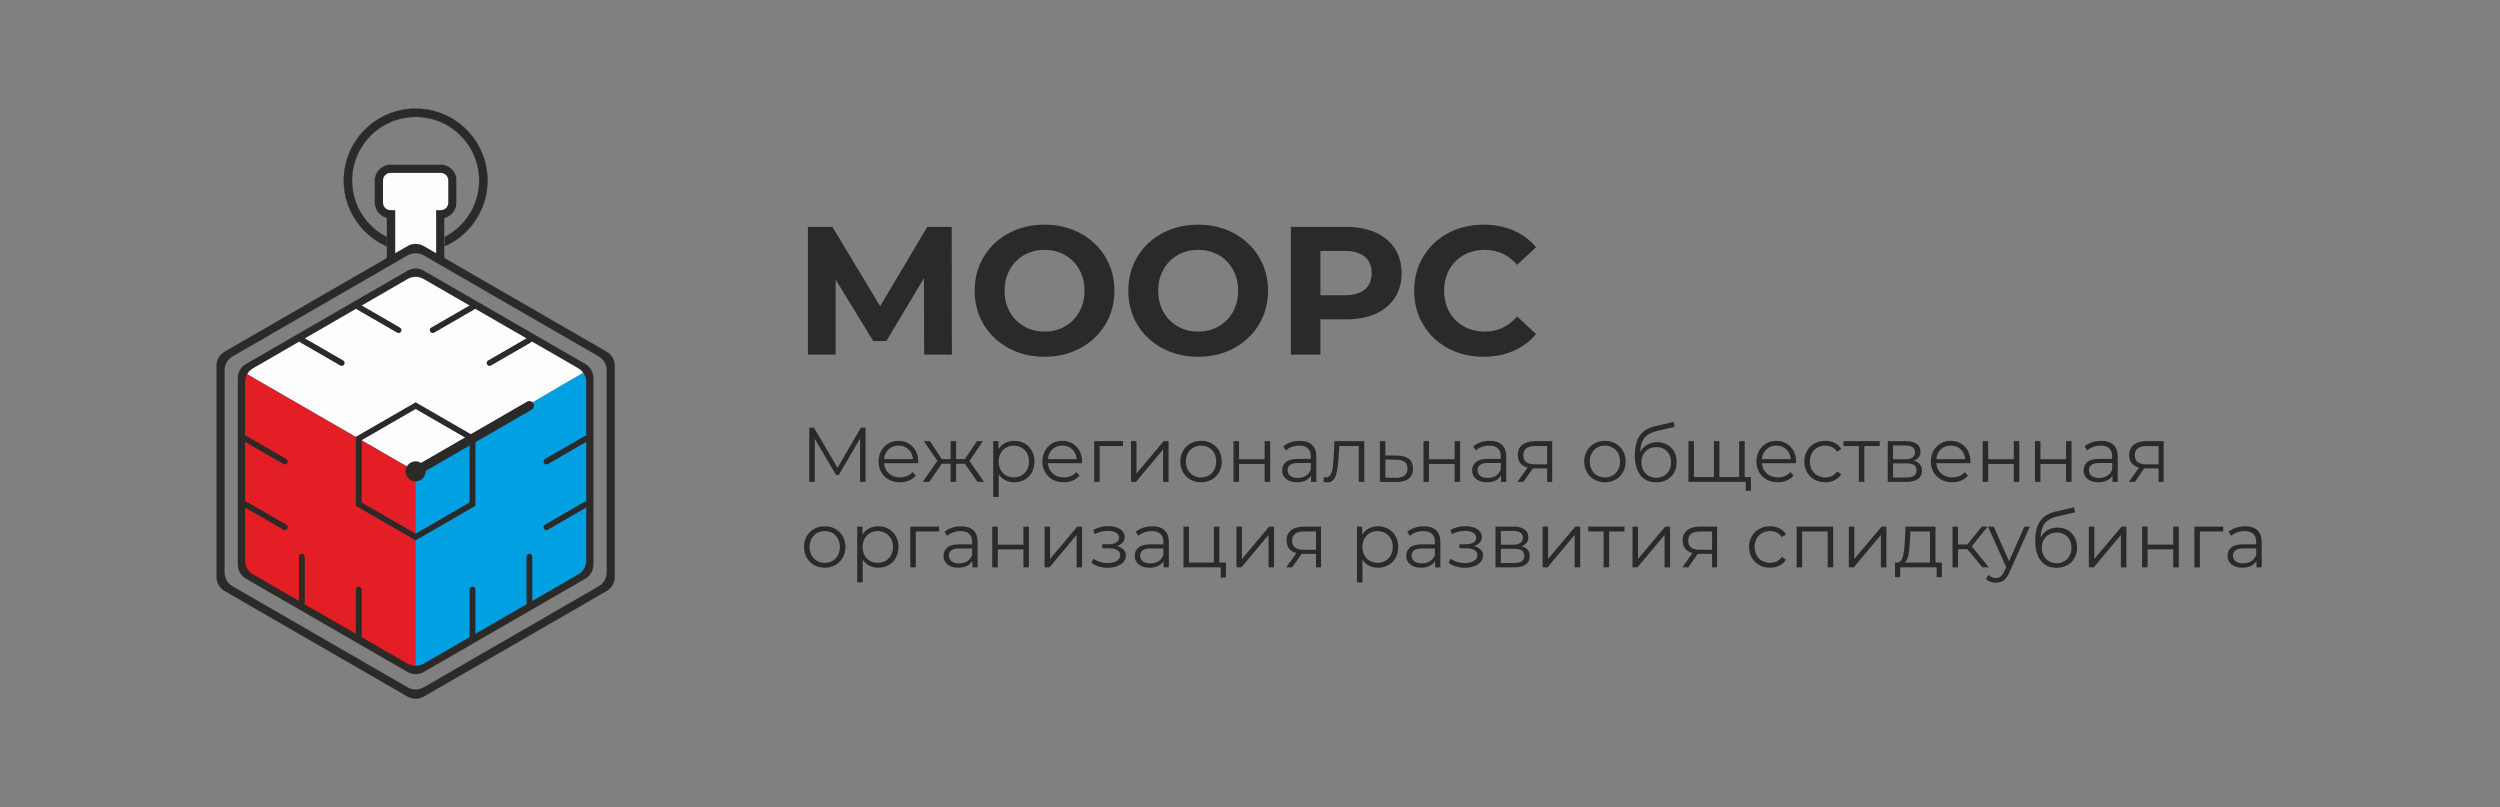 <?xml version="1.0" encoding="UTF-8"?> <svg xmlns="http://www.w3.org/2000/svg" xmlns:xlink="http://www.w3.org/1999/xlink" xmlns:xodm="http://www.corel.com/coreldraw/odm/2003" xml:space="preserve" width="1522.51mm" height="491.717mm" version="1.1" style="shape-rendering:geometricPrecision; text-rendering:geometricPrecision; image-rendering:optimizeQuality; fill-rule:evenodd; clip-rule:evenodd" viewBox="0 0 13474.88 4351.9"><rect x="0" y="0" width="13474.88" height="4351.9" fill="#808080" stroke="none"/> <defs> <style type="text/css"> .str7 {stroke:#2B2A29;stroke-width:31.22;stroke-miterlimit:22.926} .str0 {stroke:#2B2A29;stroke-width:1.77;stroke-miterlimit:22.926} .str2 {stroke:#393185;stroke-width:1.77;stroke-miterlimit:22.926} .str5 {stroke:#2B2A29;stroke-width:0.67;stroke-miterlimit:22.926} .str1 {stroke:#2B2A29;stroke-width:0.67;stroke-miterlimit:22.926} .str3 {stroke:#2B2A29;stroke-width:49.96;stroke-linecap:round;stroke-miterlimit:22.926} .str4 {stroke:#2B2A29;stroke-width:31.22;stroke-linecap:round;stroke-miterlimit:22.926} .str6 {stroke:#2B2A29;stroke-width:31.22;stroke-linecap:round;stroke-miterlimit:22.926} .fil0 {fill:none} .fil4 {fill:#00A0E3} .fil1 {fill:#2B2A29} .fil3 {fill:#E31E24} .fil2 {fill:#FEFEFE} .fil5 {fill:#2B2A29;fill-rule:nonzero} </style> </defs> <g id="Слой_x0020_1">  <polygon class="fil0" points="-0,0 13474.88,0 13474.88,4351.9 -0,4351.9 "></polygon> <g id="_2494599426320"> <path class="fil1 str0" d="M2240.29 585.71c213.77,0 387.07,173.3 387.07,387.07 0,213.77 -173.3,387.07 -387.07,387.07 -213.77,0 -387.07,-173.3 -387.07,-387.07 0,-213.77 173.3,-387.07 387.07,-387.07zm0 44.25c189.33,0 342.82,153.49 342.82,342.82 0,189.33 -153.49,342.82 -342.82,342.82 -189.33,0 -342.82,-153.49 -342.82,-342.82 0,-189.33 153.49,-342.82 342.82,-342.82z"></path> <path class="fil2 str1" d="M2350.92 1132.97c0,83.06 0,166.11 0,249.17 -73.75,-54.56 -147.51,-57.84 -221.26,0 0,-83.06 0,-166.11 0,-249.17 -8.4,0 -16.81,0 -25.21,0 -22.14,0 -40.25,-18.11 -40.25,-40.25 0,-40.25 0,-80.5 0,-120.75 0,-22.14 18.11,-40.25 40.25,-40.25 90.56,0 181.12,0 271.69,0 22.14,0 40.25,18.11 40.25,40.25 0,40.25 0,80.5 0,120.75 0,22.14 -18.11,40.25 -40.25,40.25 -8.4,0 -16.81,0 -25.21,0z"></path> <path class="fil2 str1" d="M2085.41 1175.06c-37.44,-8.67 -65.46,-42.32 -65.46,-82.34 0,-40.25 0,-80.5 0,-120.75 0,-46.56 37.94,-84.5 84.5,-84.5 90.56,0 181.12,0 271.69,0 46.56,0 84.5,37.94 84.5,84.5 0,40.25 0,80.5 0,120.75 0,40.02 -28.03,73.67 -65.46,82.34 0,69.03 0,138.06 0,207.08l12.18 45.63 -63.08 -36.28c-50.4,-61.94 -136.89,-72.36 -203.23,-6.37l-55.64 36.46 0 -39.43c0,-69.03 0,-138.06 0,-207.08z"></path> <path class="fil3 str2" d="M1287.71 3074.04c32.82,-592.28 -5.5,-490.99 22.08,-1070.77 515.24,297.47 415.26,239.75 930.5,537.22 0,631.18 0,438.89 0,1070.07 -598.85,-345.75 -353.73,-190.77 -952.58,-536.52z"></path> <path class="fil4" d="M3163.4 1996.97c-499.16,284.41 -423.95,259.12 -923.11,543.52 0,551.31 0,518.76 0,1070.07 499.16,-261.23 459.01,-266.39 935.45,-544.07 22.63,-574.49 9.34,-501.08 -12.34,-1069.53z"></path> <path class="fil2" d="M2246.9 1471.05c472.02,291.87 444.48,234.05 916.5,525.92 -400.33,231.13 -522.78,312.39 -923.11,543.52 -491.77,-283.92 -431.52,-249.14 -923.29,-533.06 420.08,-239.08 509.82,-297.3 929.9,-536.38z"></path> <line class="fil0 str3" x1="2240.29" y1="2540.49" x2="2853.46" y2="2186.48"></line> <line class="fil0 str4" x1="1627.12" y1="3000.72" x2="1627.12" y2="3248.53"></line> <line class="fil0 str4" x1="2148.32" y1="1779.36" x2="1933.7" y2="1655.45"></line> <path class="fil1 str5" d="M2196.04 1504l-831.25 479.92c-28.14,16.25 -44.25,44.15 -44.25,76.65l0 959.86c0,32.5 16.11,60.4 44.25,76.65l831.25 479.92c28.14,16.25 60.36,16.25 88.5,0l831.26 -479.93c28.14,-16.25 44.25,-44.15 44.25,-76.65l0 -959.86c0,-32.5 -16.11,-60.4 -44.25,-76.65l-831.26 -479.93c-28.14,-16.25 -60.36,-16.25 -88.5,0zm0 -44.25l-869.58 502.05c-28.14,16.25 -44.25,44.15 -44.25,76.65l0 1004.11c0,32.5 16.11,60.4 44.25,76.65l869.58 502.05c28.14,16.25 60.36,16.25 88.5,0l869.58 -502.05c28.14,-16.25 44.25,-44.15 44.25,-76.65l0 -1004.11c0,-32.5 -16.11,-60.4 -44.25,-76.65l-869.58 -502.05c-28.14,-16.25 -60.36,-16.25 -88.5,0z"></path> <path class="fil0 str6" d="M1841.72 1956.37c-71.54,-41.3 -143.08,-82.6 -214.61,-123.91"></path> <line class="fil0 str4" x1="1535.14" y1="2487.4" x2="1320.53" y2="2363.49"></line> <line class="fil0 str4" x1="1535.14" y1="2841.41" x2="1320.53" y2="2717.51"></line> <line class="fil0 str4" x1="1933.7" y1="3177.73" x2="1933.7" y2="3425.54"></line> <line class="fil0 str4" x1="2546.87" y1="3177.73" x2="2546.87" y2="3425.54"></line> <line class="fil0 str4" x1="2853.46" y1="3000.72" x2="2853.46" y2="3248.53"></line> <line class="fil0 str4" x1="2332.27" y1="1779.36" x2="2546.88" y2="1655.45"></line> <line class="fil0 str4" x1="2638.85" y1="1956.37" x2="2853.47" y2="1832.46"></line> <line class="fil0 str4" x1="2945.44" y1="2487.4" x2="3160.05" y2="2363.49"></line> <line class="fil0 str4" x1="2945.44" y1="2841.41" x2="3160.05" y2="2717.51"></line> <path class="fil1 str0" d="M2240.29 2487.39c29.33,0 53.1,23.77 53.1,53.1 0,29.33 -23.77,53.1 -53.1,53.1 -29.33,0 -53.1,-23.77 -53.1,-53.1 0,-29.33 23.77,-53.1 53.1,-53.1z"></path> <path class="fil1 str5" d="M2196.04 1376.55l-941.63 543.65c-28.14,16.25 -44.25,44.15 -44.25,76.65l0 1087.3c0,32.5 16.11,60.4 44.25,76.65l941.63 543.65c28.14,16.25 60.36,16.25 88.5,0l941.63 -543.65c28.14,-16.25 44.25,-44.15 44.25,-76.65l0 -1087.3c0,-32.5 -16.11,-60.4 -44.25,-76.65l-941.63 -543.65c-28.14,-16.25 -60.36,-16.25 -88.5,0zm0 -49.56l-984.55 568.43c-28.14,16.25 -44.25,44.15 -44.25,76.65l0 1136.87c0,32.5 16.11,60.4 44.25,76.65l984.55 568.43c28.14,16.25 60.36,16.25 88.5,0l984.55 -568.43c28.14,-16.25 44.25,-44.15 44.25,-76.65l0 -1136.87c0,-32.5 -16.11,-60.4 -44.25,-76.65l-984.55 -568.43c-28.14,-16.25 -60.36,-16.25 -88.5,0z"></path> <path class="fil1 str1" d="M2085.41 1175.06c-37.44,-8.67 -65.46,-42.32 -65.46,-82.34 0,-40.25 0,-80.5 0,-120.75 0,-46.56 37.94,-84.5 84.5,-84.5 90.56,0 181.12,0 271.69,0 46.56,0 84.5,37.94 84.5,84.5 0,40.25 0,80.5 0,120.75 0,40.02 -28.03,73.67 -65.46,82.34 0,69.03 0,138.06 0,207.08l12.18 45.63 -63.08 -36.28c-50.4,-61.94 -136.89,-72.36 -203.23,-6.37l-55.64 36.46 0 -39.43c0,-69.03 0,-138.06 0,-207.08zm265.51 -42.09c0,83.06 0,166.11 0,249.17 -73.75,-54.56 -147.51,-57.84 -221.26,0 0,-83.06 0,-166.11 0,-249.17 -8.4,0 -16.81,0 -25.21,0 -22.14,0 -40.25,-18.11 -40.25,-40.25 0,-40.25 0,-80.5 0,-120.75 0,-22.14 18.11,-40.25 40.25,-40.25 90.56,0 181.12,0 271.69,0 22.14,0 40.25,18.11 40.25,40.25 0,40.25 0,80.5 0,120.75 0,22.14 -18.11,40.25 -40.25,40.25 -8.4,0 -16.81,0 -25.21,0z"></path> <polygon class="fil0 str7" points="2240.29,2186.48 2393.58,2274.98 2546.87,2363.49 2546.87,2540.49 2546.87,2717.5 2393.58,2806 2240.29,2894.51 2087,2806 1933.71,2717.5 1933.71,2540.49 1933.71,2363.49 2087,2274.98 "></polygon> </g> <g id="_2494599407984"> <path class="fil5" d="M4981.07 1911.13l-0.98 -412.03 -202.57 339.26 -70.8 0 -202.57 -331.39 0 404.16 -149.47 0 0 -688.36 131.77 0 257.64 427.76 253.71 -427.76 131.77 0 0.98 688.36 -149.47 0zm649.02 11.8c-71.46,0 -135.87,-15.41 -193.23,-46.22 -57.36,-30.81 -102.27,-73.26 -134.72,-127.35 -32.45,-54.09 -48.68,-114.89 -48.68,-182.42 0,-67.52 16.23,-128.33 48.68,-182.41 32.45,-54.08 77.36,-96.53 134.72,-127.35 57.36,-30.81 121.77,-46.22 193.23,-46.22 71.46,0 135.7,15.41 192.74,46.22 57.03,30.81 101.94,73.26 134.72,127.35 32.78,54.09 49.17,114.89 49.17,182.41 0,67.52 -16.39,128.33 -49.17,182.42 -32.78,54.08 -77.69,96.53 -134.72,127.35 -57.04,30.81 -121.28,46.22 -192.74,46.22zm0 -135.7c40.65,0 77.36,-9.34 110.14,-28.03 32.78,-18.68 58.51,-44.74 77.19,-78.18 18.68,-33.44 28.03,-71.46 28.03,-114.07 0,-42.61 -9.34,-80.64 -28.03,-114.07 -18.68,-33.43 -44.42,-59.49 -77.19,-78.18 -32.78,-18.68 -69.49,-28.03 -110.14,-28.03 -40.65,0 -77.36,9.34 -110.14,28.03 -32.78,18.68 -58.51,44.74 -77.19,78.18 -18.68,33.43 -28.03,71.46 -28.03,114.07 0,42.61 9.34,80.64 28.03,114.07 18.68,33.43 44.41,59.49 77.19,78.18 32.78,18.68 69.49,28.03 110.14,28.03zm827.99 135.7c-71.46,0 -135.87,-15.41 -193.23,-46.22 -57.36,-30.81 -102.27,-73.26 -134.72,-127.35 -32.45,-54.09 -48.68,-114.89 -48.68,-182.42 0,-67.52 16.23,-128.33 48.68,-182.41 32.45,-54.08 77.36,-96.53 134.72,-127.35 57.36,-30.81 121.77,-46.22 193.23,-46.22 71.46,0 135.7,15.41 192.74,46.22 57.04,30.81 101.94,73.26 134.72,127.35 32.78,54.09 49.17,114.89 49.17,182.41 0,67.52 -16.39,128.33 -49.17,182.42 -32.78,54.08 -77.69,96.53 -134.72,127.35 -57.03,30.81 -121.28,46.22 -192.74,46.22zm0 -135.7c40.65,0 77.36,-9.34 110.14,-28.03 32.78,-18.68 58.51,-44.74 77.19,-78.18 18.68,-33.44 28.03,-71.46 28.03,-114.07 0,-42.61 -9.34,-80.64 -28.03,-114.07 -18.68,-33.43 -44.41,-59.49 -77.19,-78.18 -32.78,-18.68 -69.49,-28.03 -110.14,-28.03 -40.65,0 -77.36,9.34 -110.14,28.03 -32.78,18.68 -58.51,44.74 -77.19,78.18 -18.68,33.43 -28.03,71.46 -28.03,114.07 0,42.61 9.34,80.64 28.03,114.07 18.68,33.43 44.41,59.49 77.19,78.18 32.78,18.68 69.49,28.03 110.14,28.03zm797.51 -564.45c60.97,0 113.91,10.16 158.81,30.48 44.91,20.32 79.49,49.17 103.75,86.54 24.26,37.37 36.38,81.62 36.38,132.75 0,50.48 -12.13,94.57 -36.38,132.26 -24.26,37.7 -58.84,66.54 -103.75,86.54 -44.91,19.99 -97.84,29.99 -158.81,29.99l-138.65 0 0 189.79 -159.3 0 0 -688.36 297.96 0zm-8.85 368.76c47.86,0 84.24,-10.32 109.15,-30.98 24.91,-20.65 37.37,-49.99 37.37,-88.01 0,-38.68 -12.46,-68.34 -37.37,-88.99 -24.91,-20.65 -61.3,-30.98 -109.15,-30.98l-129.8 0 0 238.96 129.8 0zm748.34 331.39c-70.15,0 -133.57,-15.24 -190.28,-45.73 -56.71,-30.49 -101.29,-72.77 -133.74,-126.85 -32.45,-54.09 -48.68,-115.22 -48.68,-183.4 0,-68.18 16.23,-129.31 48.68,-183.4 32.45,-54.08 77.03,-96.37 133.74,-126.85 56.71,-30.48 120.46,-45.73 191.26,-45.73 59.66,0 113.58,10.49 161.76,31.47 48.18,20.98 88.67,51.13 121.45,90.47l-102.27 94.4c-46.55,-53.76 -104.24,-80.64 -173.07,-80.64 -42.61,0 -80.64,9.34 -114.07,28.03 -33.44,18.68 -59.49,44.74 -78.18,78.18 -18.68,33.43 -28.03,71.46 -28.03,114.07 0,42.61 9.34,80.64 28.03,114.07 18.68,33.43 44.74,59.49 78.18,78.18 33.43,18.68 71.46,28.03 114.07,28.03 68.84,0 126.53,-27.21 173.07,-81.62l102.27 94.4c-32.78,39.99 -73.42,70.47 -121.94,91.45 -48.51,20.98 -102.6,31.47 -162.26,31.47z"></path> <g> <path class="fil5" d="M4665.41 2305.15l0 292.2 -29.64 0 0 -233.76 -114.79 196.61 -14.61 0 -114.79 -195.36 0 232.51 -29.64 0 0 -292.2 25.46 0 126.9 216.65 125.65 -216.65 25.46 0zm283.43 191.6l-183.67 0c1.67,22.82 10.44,41.26 26.3,55.31 15.86,14.05 35.9,21.08 60.11,21.08 13.64,0 26.16,-2.43 37.57,-7.31 11.41,-4.87 21.29,-12.04 29.64,-21.5l16.7 19.2c-9.74,11.69 -21.92,20.59 -36.53,26.72 -14.61,6.12 -30.68,9.18 -48.21,9.18 -22.54,0 -42.51,-4.8 -59.9,-14.4 -17.39,-9.6 -30.96,-22.89 -40.7,-39.86 -9.74,-16.98 -14.61,-36.18 -14.61,-57.61 0,-21.43 4.66,-40.63 13.98,-57.6 9.32,-16.98 22.12,-30.19 38.4,-39.66 16.28,-9.46 34.58,-14.19 54.89,-14.19 20.32,0 38.54,4.73 54.68,14.19 16.14,9.46 28.8,22.61 37.99,39.45 9.18,16.84 13.77,36.11 13.77,57.81l-0.42 9.18zm-106.03 -95.17c-21.15,0 -38.89,6.75 -53.22,20.25 -14.33,13.5 -22.47,31.1 -24.42,52.81l155.7 0c-1.95,-21.71 -10.09,-39.31 -24.42,-52.81 -14.33,-13.5 -32.21,-20.25 -53.64,-20.25zm358.16 98.1l-47.59 0 0 97.68 -29.64 0 0 -97.68 -47.59 0 -67.21 97.68 -35.48 0 78.89 -113.12 -72.63 -106.44 32.14 0 64.28 96.43 47.59 0 0 -96.43 29.64 0 0 96.43 47.59 0 64.7 -96.43 32.14 0 -72.63 106.86 78.89 112.71 -35.48 0 -67.62 -97.68zm265.49 -123.56c20.59,0 39.24,4.66 55.94,13.98 16.7,9.32 29.78,22.47 39.24,39.45 9.46,16.98 14.19,36.32 14.19,58.02 0,21.99 -4.73,41.47 -14.19,58.44 -9.46,16.98 -22.47,30.12 -39.03,39.45 -16.56,9.32 -35.27,13.98 -56.14,13.98 -17.81,0 -33.88,-3.69 -48.21,-11.06 -14.33,-7.38 -26.09,-18.16 -35.27,-32.35l0 122.31 -29.64 0 0 -300.55 28.39 0 0 43.41c8.91,-14.47 20.66,-25.6 35.27,-33.39 14.61,-7.79 31.1,-11.69 49.47,-11.69zm-2.09 197.03c15.31,0 29.22,-3.55 41.74,-10.65 12.52,-7.1 22.33,-17.18 29.43,-30.26 7.1,-13.08 10.65,-27.97 10.65,-44.67 0,-16.7 -3.55,-31.52 -10.65,-44.46 -7.1,-12.94 -16.91,-23.03 -29.43,-30.26 -12.52,-7.24 -26.44,-10.85 -41.74,-10.85 -15.58,0 -29.57,3.62 -41.95,10.85 -12.38,7.24 -22.12,17.32 -29.22,30.26 -7.1,12.94 -10.64,27.76 -10.64,44.46 0,16.7 3.55,31.59 10.64,44.67 7.1,13.08 16.84,23.17 29.22,30.26 12.38,7.1 26.37,10.65 41.95,10.65zm367.34 -76.39l-183.67 0c1.67,22.82 10.44,41.26 26.3,55.31 15.86,14.05 35.9,21.08 60.11,21.08 13.64,0 26.16,-2.43 37.57,-7.31 11.41,-4.87 21.29,-12.04 29.64,-21.5l16.7 19.2c-9.74,11.69 -21.91,20.59 -36.52,26.72 -14.61,6.12 -30.68,9.18 -48.21,9.18 -22.54,0 -42.51,-4.8 -59.9,-14.4 -17.39,-9.6 -30.96,-22.89 -40.7,-39.86 -9.74,-16.98 -14.61,-36.18 -14.61,-57.61 0,-21.43 4.66,-40.63 13.98,-57.6 9.32,-16.98 22.12,-30.19 38.4,-39.66 16.28,-9.46 34.58,-14.19 54.89,-14.19 20.31,0 38.54,4.73 54.68,14.19 16.14,9.46 28.8,22.61 37.99,39.45 9.18,16.84 13.78,36.11 13.78,57.81l-0.42 9.18zm-106.03 -95.17c-21.15,0 -38.89,6.75 -53.22,20.25 -14.33,13.5 -22.47,31.1 -24.42,52.81l155.7 0c-1.95,-21.71 -10.09,-39.31 -24.42,-52.81 -14.33,-13.5 -32.21,-20.25 -53.64,-20.25zm327.26 2.5l-125.65 0 0 193.27 -29.64 0 0 -219.57 155.28 0 0 26.3zm43 -26.3l29.64 0 0 174.49 146.52 -174.49 26.3 0 0 219.57 -29.64 0 0 -174.49 -146.1 174.49 -26.72 0 0 -219.57zm377.78 221.66c-21.15,0 -40.21,-4.8 -57.19,-14.4 -16.98,-9.6 -30.33,-22.89 -40.07,-39.86 -9.74,-16.98 -14.61,-36.18 -14.61,-57.61 0,-21.43 4.87,-40.63 14.61,-57.6 9.74,-16.98 23.1,-30.19 40.07,-39.66 16.98,-9.46 36.04,-14.19 57.19,-14.19 21.15,0 40.21,4.73 57.19,14.19 16.98,9.46 30.26,22.68 39.86,39.66 9.6,16.98 14.4,36.18 14.4,57.6 0,21.43 -4.8,40.63 -14.4,57.61 -9.6,16.98 -22.89,30.26 -39.86,39.86 -16.98,9.6 -36.04,14.4 -57.19,14.4zm0 -26.3c15.58,0 29.57,-3.55 41.95,-10.65 12.38,-7.1 22.05,-17.18 29.01,-30.26 6.96,-13.08 10.44,-27.97 10.44,-44.67 0,-16.7 -3.48,-31.59 -10.44,-44.66 -6.96,-13.08 -16.63,-23.17 -29.01,-30.26 -12.38,-7.1 -26.37,-10.64 -41.95,-10.64 -15.58,0 -29.57,3.55 -41.95,10.64 -12.38,7.1 -22.12,17.18 -29.22,30.26 -7.1,13.08 -10.64,27.97 -10.64,44.66 0,16.7 3.55,31.59 10.64,44.67 7.1,13.08 16.84,23.17 29.22,30.26 12.38,7.1 26.37,10.65 41.95,10.65zm174.9 -195.36l29.64 0 0 97.26 138.17 0 0 -97.26 29.64 0 0 219.57 -29.64 0 0 -96.84 -138.17 0 0 96.84 -29.64 0 0 -219.57zm357.32 -1.67c28.66,0 50.65,7.17 65.95,21.5 15.31,14.33 22.96,35.55 22.96,63.66l0 136.08 -28.39 0 0 -34.23c-6.68,11.41 -16.49,20.32 -29.43,26.72 -12.94,6.4 -28.32,9.6 -46.13,9.6 -24.49,0 -43.97,-5.84 -58.44,-17.53 -14.47,-11.69 -21.71,-27.13 -21.71,-46.33 0,-18.65 6.75,-33.67 20.25,-45.08 13.5,-11.41 34.99,-17.11 64.49,-17.11l69.71 0 0 -13.36c0,-18.92 -5.29,-33.33 -15.86,-43.2 -10.58,-9.88 -26.02,-14.82 -46.34,-14.82 -13.91,0 -27.27,2.3 -40.07,6.89 -12.8,4.59 -23.79,10.92 -32.98,18.99l-13.36 -22.12c11.13,-9.46 24.49,-16.77 40.07,-21.92 15.58,-5.15 32,-7.72 49.26,-7.72zm-10.44 199.95c16.7,0 31.03,-3.83 43,-11.48 11.97,-7.65 20.87,-18.71 26.72,-33.19l0 -35.9 -68.87 0c-37.57,0 -56.35,13.08 -56.35,39.24 0,12.8 4.87,22.89 14.61,30.26 9.74,7.38 23.38,11.06 40.91,11.06zm357.74 -198.28l0 219.57 -29.64 0 0 -193.27 -105.19 0 -2.92 54.27c-2.23,45.64 -7.51,80.7 -15.86,105.19 -8.35,24.49 -23.24,36.73 -44.67,36.73 -5.84,0 -12.94,-1.11 -21.29,-3.34l2.09 -25.46c5.01,1.11 8.49,1.67 10.44,1.67 11.41,0 20.04,-5.29 25.88,-15.86 5.84,-10.58 9.74,-23.65 11.69,-39.24 1.95,-15.58 3.62,-36.18 5.01,-61.78l3.76 -78.48 160.71 0zm178.66 77.64c27.55,0.28 48.49,6.4 62.82,18.37 14.33,11.97 21.5,29.22 21.5,51.76 0,23.38 -7.72,41.33 -23.17,53.85 -15.44,12.52 -37.78,18.64 -67,18.37l-88.5 -0.42 0 -219.57 29.64 0 0 76.81 64.7 0.83zm-7.51 119.8c20.32,0.28 35.69,-3.83 46.13,-12.31 10.44,-8.49 15.65,-20.94 15.65,-37.36 0,-16.14 -5.15,-28.11 -15.44,-35.9 -10.3,-7.79 -25.74,-11.83 -46.34,-12.11l-57.19 -0.83 0 97.68 57.19 0.84zm148.19 -197.45l29.64 0 0 97.26 138.17 0 0 -97.26 29.64 0 0 219.57 -29.64 0 0 -96.84 -138.17 0 0 96.84 -29.64 0 0 -219.57zm357.32 -1.67c28.66,0 50.65,7.17 65.95,21.5 15.31,14.33 22.96,35.55 22.96,63.66l0 136.08 -28.39 0 0 -34.23c-6.68,11.41 -16.49,20.32 -29.43,26.72 -12.94,6.4 -28.32,9.6 -46.13,9.6 -24.49,0 -43.97,-5.84 -58.44,-17.53 -14.47,-11.69 -21.71,-27.13 -21.71,-46.33 0,-18.65 6.75,-33.67 20.25,-45.08 13.5,-11.41 35,-17.11 64.49,-17.11l69.71 0 0 -13.36c0,-18.92 -5.29,-33.33 -15.86,-43.2 -10.57,-9.88 -26.02,-14.82 -46.33,-14.82 -13.91,0 -27.27,2.3 -40.07,6.89 -12.8,4.59 -23.79,10.92 -32.98,18.99l-13.36 -22.12c11.13,-9.46 24.49,-16.77 40.07,-21.92 15.58,-5.15 32,-7.72 49.26,-7.72zm-10.44 199.95c16.7,0 31.03,-3.83 43,-11.48 11.97,-7.65 20.87,-18.71 26.72,-33.19l0 -35.9 -68.88 0c-37.57,0 -56.35,13.08 -56.35,39.24 0,12.8 4.87,22.89 14.61,30.26 9.74,7.38 23.38,11.06 40.91,11.06zm346.89 -198.28l0 219.57 -27.13 0 0 -72.63 -68.88 0 -8.35 0 -50.93 72.63 -32.14 0 54.68 -76.81c-16.98,-4.73 -30.06,-12.8 -39.24,-24.21 -9.18,-11.41 -13.77,-25.88 -13.77,-43.41 0,-24.49 8.35,-43.13 25.04,-55.94 16.7,-12.8 39.52,-19.2 68.46,-19.2l92.25 0zm-155.7 75.97c0,32.56 20.73,48.84 62.2,48.84l66.37 0 0 -98.51 -64.28 0c-42.86,0 -64.28,16.56 -64.28,49.67zm439.97 145.68c-21.15,0 -40.21,-4.8 -57.19,-14.4 -16.98,-9.6 -30.33,-22.89 -40.07,-39.86 -9.74,-16.98 -14.61,-36.18 -14.61,-57.61 0,-21.43 4.87,-40.63 14.61,-57.6 9.74,-16.98 23.1,-30.19 40.07,-39.66 16.98,-9.46 36.04,-14.19 57.19,-14.19 21.15,0 40.21,4.73 57.19,14.19 16.98,9.46 30.26,22.68 39.86,39.66 9.6,16.98 14.4,36.18 14.4,57.6 0,21.43 -4.8,40.63 -14.4,57.61 -9.6,16.98 -22.89,30.26 -39.86,39.86 -16.98,9.6 -36.04,14.4 -57.19,14.4zm0 -26.3c15.58,0 29.57,-3.55 41.95,-10.65 12.38,-7.1 22.05,-17.18 29.01,-30.26 6.96,-13.08 10.44,-27.97 10.44,-44.67 0,-16.7 -3.48,-31.59 -10.44,-44.66 -6.96,-13.08 -16.63,-23.17 -29.01,-30.26 -12.38,-7.1 -26.37,-10.64 -41.95,-10.64 -15.58,0 -29.57,3.55 -41.95,10.64 -12.38,7.1 -22.12,17.18 -29.22,30.26 -7.1,13.08 -10.64,27.97 -10.64,44.66 0,16.7 3.55,31.59 10.64,44.67 7.1,13.08 16.84,23.17 29.22,30.26 12.38,7.1 26.37,10.65 41.95,10.65zm281.35 -189.93c20.31,0 38.47,4.52 54.47,13.57 16,9.04 28.46,21.71 37.36,37.99 8.9,16.28 13.36,34.86 13.36,55.73 0,21.43 -4.66,40.42 -13.98,56.98 -9.32,16.56 -22.33,29.43 -39.03,38.61 -16.7,9.18 -35.9,13.78 -57.61,13.78 -36.46,0 -64.7,-12.8 -84.74,-38.4 -20.04,-25.6 -30.06,-60.94 -30.06,-106.03 0,-47.03 8.97,-83.07 26.92,-108.12 17.95,-25.04 45.99,-42.02 84.11,-50.93l98.51 -22.54 5.01 27.13 -92.67 21.29c-31.45,6.96 -54.54,19.27 -69.29,36.94 -14.75,17.67 -22.82,43.76 -24.21,78.27 8.91,-16.98 21.29,-30.26 37.15,-39.86 15.86,-9.6 34.09,-14.4 54.68,-14.4zm-4.59 192.02c15.31,0 29.01,-3.55 41.12,-10.65 12.11,-7.1 21.57,-17.04 28.39,-29.85 6.82,-12.8 10.23,-27.27 10.23,-43.41 0,-16.14 -3.34,-30.33 -10.02,-42.58 -6.68,-12.24 -16.07,-21.78 -28.18,-28.59 -12.11,-6.82 -25.95,-10.23 -41.54,-10.23 -15.58,0 -29.43,3.41 -41.53,10.23 -12.11,6.82 -21.57,16.35 -28.39,28.59 -6.82,12.24 -10.23,26.44 -10.23,42.58 0,16.14 3.41,30.61 10.23,43.41 6.82,12.8 16.35,22.75 28.59,29.85 12.24,7.1 26.02,10.65 41.33,10.65zm476.29 -197.45l0 219.57 -303.05 0 0 -219.57 29.64 0 0 193.69 107.7 0 0 -193.69 29.64 0 0 193.69 106.44 0 0 -193.69 29.64 0zm33.81 193.69l0 73.89 -27.97 0 0 -48 -37.15 0 0 -25.88 65.12 0zm242.94 -74.72l-183.67 0c1.67,22.82 10.44,41.26 26.3,55.31 15.86,14.05 35.9,21.08 60.11,21.08 13.64,0 26.16,-2.43 37.57,-7.31 11.41,-4.87 21.29,-12.04 29.64,-21.5l16.7 19.2c-9.74,11.69 -21.92,20.59 -36.53,26.72 -14.61,6.12 -30.68,9.18 -48.21,9.18 -22.54,0 -42.51,-4.8 -59.9,-14.4 -17.39,-9.6 -30.96,-22.89 -40.7,-39.86 -9.74,-16.98 -14.61,-36.18 -14.61,-57.61 0,-21.43 4.66,-40.63 13.98,-57.6 9.32,-16.98 22.12,-30.19 38.4,-39.66 16.28,-9.46 34.58,-14.19 54.89,-14.19 20.32,0 38.54,4.73 54.68,14.19 16.14,9.46 28.8,22.61 37.99,39.45 9.18,16.84 13.77,36.11 13.77,57.81l-0.42 9.18zm-106.03 -95.17c-21.15,0 -38.89,6.75 -53.22,20.25 -14.33,13.5 -22.47,31.1 -24.42,52.81l155.7 0c-1.95,-21.71 -10.09,-39.31 -24.42,-52.81 -14.33,-13.5 -32.21,-20.25 -53.64,-20.25zm263.82 197.86c-21.71,0 -41.12,-4.73 -58.23,-14.19 -17.11,-9.46 -30.54,-22.75 -40.28,-39.86 -9.74,-17.11 -14.61,-36.39 -14.61,-57.81 0,-21.43 4.87,-40.63 14.61,-57.6 9.74,-16.98 23.17,-30.19 40.28,-39.66 17.11,-9.46 36.53,-14.19 58.23,-14.19 18.92,0 35.83,3.69 50.72,11.06 14.89,7.37 26.65,18.16 35.27,32.35l-22.12 15.03c-7.24,-10.85 -16.42,-18.99 -27.55,-24.42 -11.13,-5.43 -23.24,-8.14 -36.32,-8.14 -15.86,0 -30.13,3.55 -42.79,10.64 -12.66,7.1 -22.54,17.18 -29.64,30.26 -7.1,13.08 -10.64,27.97 -10.64,44.66 0,16.98 3.55,31.93 10.64,44.87 7.1,12.94 16.98,22.96 29.64,30.06 12.66,7.1 26.92,10.65 42.79,10.65 13.08,0 25.18,-2.64 36.32,-7.93 11.13,-5.29 20.32,-13.36 27.55,-24.21l22.12 15.03c-8.63,14.19 -20.45,24.98 -35.48,32.35 -15.03,7.37 -31.86,11.06 -50.51,11.06zm293.45 -195.36l-83.07 0 0 193.27 -29.64 0 0 -193.27 -83.07 0 0 -26.3 195.77 0 0 26.3zm182.83 79.73c29.78,6.96 44.66,24.91 44.66,53.85 0,19.2 -7.1,33.95 -21.29,44.25 -14.19,10.3 -35.34,15.44 -63.45,15.44l-99.77 0 0 -219.57 96.84 0c25.05,0 44.66,4.87 58.86,14.61 14.19,9.74 21.29,23.65 21.29,41.74 0,11.97 -3.27,22.19 -9.81,30.68 -6.54,8.49 -15.65,14.82 -27.34,18.99zm-111.04 -8.35l65.95 0c16.98,0 29.99,-3.2 39.03,-9.6 9.04,-6.4 13.57,-15.72 13.57,-27.97 0,-12.24 -4.52,-21.43 -13.57,-27.55 -9.04,-6.12 -22.05,-9.18 -39.03,-9.18l-65.95 0 0 74.3zm69.71 98.51c18.92,0 33.12,-3.06 42.58,-9.18 9.46,-6.12 14.19,-15.72 14.19,-28.8 0,-13.08 -4.31,-22.75 -12.94,-29.01 -8.63,-6.26 -22.26,-9.39 -40.91,-9.39l-72.63 0 0 76.39 69.71 0zm347.3 -77.22l-183.67 0c1.67,22.82 10.44,41.26 26.3,55.31 15.86,14.05 35.9,21.08 60.11,21.08 13.64,0 26.16,-2.43 37.57,-7.31 11.41,-4.87 21.29,-12.04 29.64,-21.5l16.7 19.2c-9.74,11.69 -21.92,20.59 -36.52,26.72 -14.61,6.12 -30.68,9.18 -48.21,9.18 -22.54,0 -42.51,-4.8 -59.9,-14.4 -17.39,-9.6 -30.96,-22.89 -40.7,-39.86 -9.74,-16.98 -14.61,-36.18 -14.61,-57.61 0,-21.43 4.66,-40.63 13.98,-57.6 9.32,-16.98 22.12,-30.19 38.4,-39.66 16.28,-9.46 34.58,-14.19 54.89,-14.19 20.32,0 38.54,4.73 54.68,14.19 16.14,9.46 28.8,22.61 37.99,39.45 9.18,16.84 13.77,36.11 13.77,57.81l-0.42 9.18zm-106.03 -95.17c-21.15,0 -38.89,6.75 -53.22,20.25 -14.33,13.5 -22.47,31.1 -24.42,52.81l155.7 0c-1.95,-21.71 -10.09,-39.31 -24.42,-52.81 -14.33,-13.5 -32.21,-20.25 -53.64,-20.25zm171.98 -23.79l29.64 0 0 97.26 138.17 0 0 -97.26 29.64 0 0 219.57 -29.64 0 0 -96.84 -138.17 0 0 96.84 -29.64 0 0 -219.57zm281.77 0l29.64 0 0 97.26 138.17 0 0 -97.26 29.64 0 0 219.57 -29.64 0 0 -96.84 -138.17 0 0 96.84 -29.64 0 0 -219.57zm357.32 -1.67c28.66,0 50.65,7.17 65.95,21.5 15.31,14.33 22.96,35.55 22.96,63.66l0 136.08 -28.39 0 0 -34.23c-6.68,11.41 -16.49,20.32 -29.43,26.72 -12.94,6.4 -28.32,9.6 -46.13,9.6 -24.49,0 -43.97,-5.84 -58.44,-17.53 -14.47,-11.69 -21.71,-27.13 -21.71,-46.33 0,-18.65 6.75,-33.67 20.25,-45.08 13.5,-11.41 34.99,-17.11 64.49,-17.11l69.71 0 0 -13.36c0,-18.92 -5.29,-33.33 -15.86,-43.2 -10.58,-9.88 -26.02,-14.82 -46.34,-14.82 -13.91,0 -27.27,2.3 -40.07,6.89 -12.8,4.59 -23.79,10.92 -32.98,18.99l-13.36 -22.12c11.13,-9.46 24.49,-16.77 40.07,-21.92 15.58,-5.15 32,-7.72 49.26,-7.72zm-10.44 199.95c16.7,0 31.03,-3.83 43,-11.48 11.97,-7.65 20.87,-18.71 26.72,-33.19l0 -35.9 -68.87 0c-37.57,0 -56.35,13.08 -56.35,39.24 0,12.8 4.87,22.89 14.61,30.26 9.74,7.38 23.38,11.06 40.91,11.06zm346.89 -198.28l0 219.57 -27.13 0 0 -72.63 -68.88 0 -8.35 0 -50.93 72.63 -32.14 0 54.68 -76.81c-16.98,-4.73 -30.06,-12.8 -39.24,-24.21 -9.18,-11.41 -13.77,-25.88 -13.77,-43.41 0,-24.49 8.35,-43.13 25.04,-55.94 16.7,-12.8 39.52,-19.2 68.46,-19.2l92.25 0zm-155.7 75.97c0,32.56 20.73,48.84 62.2,48.84l66.37 0 0 -98.51 -64.28 0c-42.86,0 -64.28,16.56 -64.28,49.67zm-7060.84 606.19c-21.15,0 -40.21,-4.8 -57.19,-14.4 -16.98,-9.6 -30.33,-22.89 -40.07,-39.86 -9.74,-16.98 -14.61,-36.18 -14.61,-57.61 0,-21.43 4.87,-40.63 14.61,-57.6 9.74,-16.98 23.1,-30.19 40.07,-39.66 16.98,-9.46 36.04,-14.19 57.19,-14.19 21.15,0 40.21,4.73 57.19,14.19 16.98,9.46 30.26,22.68 39.86,39.66 9.6,16.98 14.4,36.18 14.4,57.6 0,21.43 -4.8,40.63 -14.4,57.61 -9.6,16.98 -22.89,30.26 -39.86,39.86 -16.98,9.6 -36.04,14.4 -57.19,14.4zm0 -26.3c15.58,0 29.57,-3.55 41.95,-10.65 12.38,-7.1 22.05,-17.18 29.01,-30.26 6.96,-13.08 10.44,-27.97 10.44,-44.67 0,-16.7 -3.48,-31.59 -10.44,-44.66 -6.96,-13.08 -16.63,-23.17 -29.01,-30.26 -12.38,-7.1 -26.37,-10.64 -41.95,-10.64 -15.58,0 -29.57,3.55 -41.95,10.64 -12.38,7.1 -22.12,17.18 -29.22,30.26 -7.1,13.08 -10.64,27.97 -10.64,44.66 0,16.7 3.55,31.59 10.64,44.67 7.1,13.08 16.84,23.17 29.22,30.26 12.38,7.1 26.37,10.65 41.95,10.65zm288.03 -197.03c20.59,0 39.24,4.66 55.94,13.98 16.7,9.32 29.78,22.47 39.24,39.45 9.46,16.98 14.19,36.32 14.19,58.02 0,21.99 -4.73,41.47 -14.19,58.44 -9.46,16.98 -22.47,30.12 -39.03,39.45 -16.56,9.32 -35.27,13.98 -56.14,13.98 -17.81,0 -33.88,-3.69 -48.21,-11.06 -14.33,-7.38 -26.09,-18.16 -35.27,-32.35l0 122.31 -29.64 0 0 -300.55 28.38 0 0 43.41c8.91,-14.47 20.66,-25.6 35.27,-33.39 14.61,-7.79 31.1,-11.69 49.47,-11.69zm-2.09 197.03c15.31,0 29.22,-3.55 41.74,-10.65 12.52,-7.1 22.33,-17.18 29.43,-30.26 7.1,-13.08 10.64,-27.97 10.64,-44.67 0,-16.7 -3.55,-31.52 -10.64,-44.46 -7.1,-12.94 -16.91,-23.03 -29.43,-30.26 -12.52,-7.24 -26.44,-10.85 -41.74,-10.85 -15.58,0 -29.57,3.62 -41.95,10.85 -12.38,7.24 -22.12,17.32 -29.22,30.26 -7.1,12.94 -10.64,27.76 -10.64,44.46 0,16.7 3.55,31.59 10.64,44.67 7.1,13.08 16.84,23.17 29.22,30.26 12.38,7.1 26.37,10.65 41.95,10.65zm330.6 -169.06l-125.65 0 0 193.27 -29.64 0 0 -219.57 155.28 0 0 26.3zm118.55 -27.97c28.66,0 50.65,7.17 65.95,21.5 15.31,14.33 22.96,35.55 22.96,63.66l0 136.08 -28.39 0 0 -34.23c-6.68,11.41 -16.49,20.32 -29.43,26.72 -12.94,6.4 -28.32,9.6 -46.13,9.6 -24.49,0 -43.97,-5.84 -58.44,-17.53 -14.47,-11.69 -21.71,-27.13 -21.71,-46.33 0,-18.65 6.75,-33.67 20.25,-45.08 13.5,-11.41 34.99,-17.11 64.49,-17.11l69.71 0 0 -13.36c0,-18.92 -5.29,-33.33 -15.86,-43.2 -10.58,-9.88 -26.02,-14.82 -46.34,-14.82 -13.91,0 -27.27,2.3 -40.07,6.89 -12.8,4.59 -23.79,10.92 -32.98,18.99l-13.36 -22.12c11.13,-9.46 24.49,-16.77 40.07,-21.92 15.58,-5.15 32,-7.72 49.26,-7.72zm-10.44 199.95c16.7,0 31.03,-3.83 43,-11.48 11.97,-7.65 20.87,-18.72 26.72,-33.19l0 -35.9 -68.88 0c-37.57,0 -56.35,13.08 -56.35,39.24 0,12.8 4.87,22.89 14.61,30.26 9.74,7.37 23.38,11.06 40.91,11.06zm178.24 -198.28l29.64 0 0 97.26 138.17 0 0 -97.26 29.64 0 0 219.57 -29.64 0 0 -96.84 -138.17 0 0 96.84 -29.64 0 0 -219.57zm281.77 0l29.64 0 0 174.49 146.52 -174.49 26.3 0 0 219.57 -29.64 0 0 -174.49 -146.1 174.49 -26.72 0 0 -219.57zm389.46 105.19c15.58,3.62 27.62,9.88 36.11,18.79 8.49,8.91 12.73,19.76 12.73,32.56 0,12.8 -4.38,24.21 -13.15,34.23 -8.77,10.02 -20.66,17.74 -35.69,23.17 -15.03,5.43 -31.58,8.14 -49.67,8.14 -15.86,0 -31.45,-2.3 -46.75,-6.89 -15.31,-4.59 -28.66,-11.34 -40.07,-20.25l10.02 -22.12c10.02,7.51 21.71,13.36 35.06,17.53 13.36,4.17 26.85,6.26 40.49,6.26 20.32,0 36.94,-3.83 49.88,-11.48 12.94,-7.65 19.41,-18.02 19.41,-31.1 0,-11.69 -5.29,-20.8 -15.86,-27.34 -10.57,-6.54 -25.05,-9.81 -43.41,-9.81l-37.57 0 0 -21.71 35.9 0c16.42,0 29.64,-3.13 39.66,-9.39 10.02,-6.26 15.03,-14.68 15.03,-25.25 0,-11.69 -5.64,-20.87 -16.91,-27.55 -11.27,-6.68 -25.95,-10.02 -44.04,-10.02 -23.65,0 -47.03,5.98 -70.13,17.95l-8.35 -22.96c26.16,-13.64 53.29,-20.45 81.4,-20.45 16.7,0 31.79,2.44 45.29,7.31 13.5,4.87 24.07,11.76 31.73,20.66 7.65,8.91 11.48,19.2 11.48,30.89 0,11.13 -3.83,21.01 -11.48,29.64 -7.65,8.63 -18.02,15.03 -31.1,19.2zm191.6 -106.86c28.66,0 50.65,7.17 65.95,21.5 15.31,14.33 22.96,35.55 22.96,63.66l0 136.08 -28.39 0 0 -34.23c-6.68,11.41 -16.49,20.32 -29.43,26.72 -12.94,6.4 -28.32,9.6 -46.13,9.6 -24.49,0 -43.97,-5.84 -58.44,-17.53 -14.47,-11.69 -21.71,-27.13 -21.71,-46.33 0,-18.65 6.75,-33.67 20.25,-45.08 13.5,-11.41 34.99,-17.11 64.49,-17.11l69.71 0 0 -13.36c0,-18.92 -5.29,-33.33 -15.86,-43.2 -10.57,-9.88 -26.02,-14.82 -46.33,-14.82 -13.91,0 -27.27,2.3 -40.07,6.89 -12.8,4.59 -23.79,10.92 -32.98,18.99l-13.36 -22.12c11.13,-9.46 24.49,-16.77 40.07,-21.92 15.58,-5.15 32,-7.72 49.26,-7.72zm-10.44 199.95c16.7,0 31.03,-3.83 43,-11.48 11.97,-7.65 20.87,-18.72 26.72,-33.19l0 -35.9 -68.87 0c-37.57,0 -56.35,13.08 -56.35,39.24 0,12.8 4.87,22.89 14.61,30.26 9.74,7.37 23.38,11.06 40.91,11.06zm407 -4.59l0 80.98 -27.97 0 0 -55.1 -200.78 0 0 -219.57 29.64 0 0 193.69 134 0 0 -193.69 29.64 0 0 193.69 35.48 0zm56.77 -193.69l29.64 0 0 174.49 146.52 -174.49 26.3 0 0 219.57 -29.64 0 0 -174.49 -146.1 174.49 -26.72 0 0 -219.57zm455.83 0l0 219.57 -27.13 0 0 -72.63 -68.88 0 -8.35 0 -50.93 72.63 -32.14 0 54.68 -76.81c-16.98,-4.73 -30.06,-12.8 -39.24,-24.21 -9.18,-11.41 -13.77,-25.88 -13.77,-43.41 0,-24.49 8.35,-43.13 25.04,-55.94 16.7,-12.8 39.52,-19.2 68.46,-19.2l92.25 0zm-155.7 75.97c0,32.56 20.73,48.84 62.2,48.84l66.37 0 0 -98.51 -64.28 0c-42.86,0 -64.28,16.56 -64.28,49.67zm462.51 -77.64c20.59,0 39.24,4.66 55.94,13.98 16.7,9.32 29.78,22.47 39.24,39.45 9.46,16.98 14.19,36.32 14.19,58.02 0,21.99 -4.73,41.47 -14.19,58.44 -9.46,16.98 -22.47,30.12 -39.03,39.45 -16.56,9.32 -35.27,13.98 -56.14,13.98 -17.81,0 -33.88,-3.69 -48.21,-11.06 -14.33,-7.38 -26.09,-18.16 -35.27,-32.35l0 122.31 -29.64 0 0 -300.55 28.39 0 0 43.41c8.91,-14.47 20.66,-25.6 35.27,-33.39 14.61,-7.79 31.1,-11.69 49.47,-11.69zm-2.09 197.03c15.31,0 29.22,-3.55 41.74,-10.65 12.52,-7.1 22.33,-17.18 29.43,-30.26 7.1,-13.08 10.65,-27.97 10.65,-44.67 0,-16.7 -3.55,-31.52 -10.65,-44.46 -7.1,-12.94 -16.91,-23.03 -29.43,-30.26 -12.52,-7.24 -26.44,-10.85 -41.74,-10.85 -15.58,0 -29.57,3.62 -41.95,10.85 -12.38,7.24 -22.12,17.32 -29.22,30.26 -7.1,12.94 -10.64,27.76 -10.64,44.46 0,16.7 3.55,31.59 10.64,44.67 7.1,13.08 16.84,23.17 29.22,30.26 12.38,7.1 26.37,10.65 41.95,10.65zm249.62 -197.03c28.66,0 50.65,7.17 65.95,21.5 15.31,14.33 22.96,35.55 22.96,63.66l0 136.08 -28.39 0 0 -34.23c-6.68,11.41 -16.49,20.32 -29.43,26.72 -12.94,6.4 -28.32,9.6 -46.13,9.6 -24.49,0 -43.97,-5.84 -58.44,-17.53 -14.47,-11.69 -21.71,-27.13 -21.71,-46.33 0,-18.65 6.75,-33.67 20.25,-45.08 13.5,-11.41 35,-17.11 64.49,-17.11l69.71 0 0 -13.36c0,-18.92 -5.29,-33.33 -15.86,-43.2 -10.57,-9.88 -26.02,-14.82 -46.33,-14.82 -13.91,0 -27.27,2.3 -40.07,6.89 -12.8,4.59 -23.79,10.92 -32.98,18.99l-13.36 -22.12c11.13,-9.46 24.49,-16.77 40.07,-21.92 15.58,-5.15 32,-7.72 49.26,-7.72zm-10.44 199.95c16.7,0 31.03,-3.83 43,-11.48 11.97,-7.65 20.87,-18.72 26.72,-33.19l0 -35.9 -68.88 0c-37.57,0 -56.35,13.08 -56.35,39.24 0,12.8 4.87,22.89 14.61,30.26 9.74,7.37 23.38,11.06 40.91,11.06zm280.51 -93.09c15.58,3.62 27.62,9.88 36.11,18.79 8.49,8.91 12.73,19.76 12.73,32.56 0,12.8 -4.38,24.21 -13.15,34.23 -8.77,10.02 -20.66,17.74 -35.69,23.17 -15.03,5.43 -31.58,8.14 -49.67,8.14 -15.86,0 -31.45,-2.3 -46.75,-6.89 -15.31,-4.59 -28.66,-11.34 -40.07,-20.25l10.02 -22.12c10.02,7.51 21.71,13.36 35.06,17.53 13.36,4.17 26.85,6.26 40.49,6.26 20.31,0 36.94,-3.83 49.88,-11.48 12.94,-7.65 19.41,-18.02 19.41,-31.1 0,-11.69 -5.29,-20.8 -15.86,-27.34 -10.58,-6.54 -25.05,-9.81 -43.41,-9.81l-37.57 0 0 -21.71 35.9 0c16.42,0 29.64,-3.13 39.66,-9.39 10.02,-6.26 15.03,-14.68 15.03,-25.25 0,-11.69 -5.64,-20.87 -16.91,-27.55 -11.27,-6.68 -25.95,-10.02 -44.04,-10.02 -23.65,0 -47.03,5.98 -70.13,17.95l-8.35 -22.96c26.16,-13.64 53.29,-20.45 81.4,-20.45 16.7,0 31.8,2.44 45.29,7.31 13.5,4.87 24.07,11.76 31.73,20.66 7.65,8.91 11.48,19.2 11.48,30.89 0,11.13 -3.83,21.01 -11.48,29.64 -7.65,8.63 -18.02,15.03 -31.1,19.2zm255.89 0.84c29.78,6.96 44.66,24.91 44.66,53.85 0,19.2 -7.1,33.95 -21.29,44.25 -14.19,10.3 -35.34,15.45 -63.45,15.45l-99.77 0 0 -219.57 96.84 0c25.05,0 44.66,4.87 58.86,14.61 14.19,9.74 21.29,23.65 21.29,41.74 0,11.97 -3.27,22.19 -9.81,30.68 -6.54,8.49 -15.65,14.82 -27.34,18.99zm-111.04 -8.35l65.95 0c16.98,0 29.99,-3.2 39.03,-9.6 9.04,-6.4 13.57,-15.72 13.57,-27.97 0,-12.24 -4.52,-21.43 -13.57,-27.55 -9.04,-6.12 -22.05,-9.18 -39.03,-9.18l-65.95 0 0 74.3zm69.71 98.51c18.92,0 33.12,-3.06 42.58,-9.18 9.46,-6.12 14.19,-15.72 14.19,-28.8 0,-13.08 -4.31,-22.75 -12.94,-29.01 -8.63,-6.26 -22.26,-9.39 -40.91,-9.39l-72.63 0 0 76.39 69.71 0zm155.28 -196.19l29.64 0 0 174.49 146.52 -174.49 26.3 0 0 219.57 -29.64 0 0 -174.49 -146.1 174.49 -26.72 0 0 -219.57zm441.64 26.3l-83.07 0 0 193.27 -29.64 0 0 -193.27 -83.07 0 0 -26.3 195.77 0 0 26.3zm43 -26.3l29.64 0 0 174.49 146.52 -174.49 26.3 0 0 219.57 -29.64 0 0 -174.49 -146.1 174.49 -26.72 0 0 -219.57z"></path> <path class="fil5" d="M9255.06 2838.3l0 219.57 -27.13 0 0 -72.63 -68.88 0 -8.35 0 -50.93 72.63 -32.14 0 54.68 -76.81c-16.98,-4.73 -30.06,-12.8 -39.24,-24.21 -9.18,-11.41 -13.78,-25.88 -13.78,-43.41 0,-24.49 8.35,-43.13 25.05,-55.94 16.7,-12.8 39.52,-19.2 68.46,-19.2l92.25 0zm-155.7 75.97c0,32.56 20.73,48.84 62.2,48.84l66.37 0 0 -98.51 -64.28 0c-42.86,0 -64.28,16.56 -64.28,49.67zm441.22 145.68c-21.71,0 -41.12,-4.73 -58.23,-14.19 -17.12,-9.46 -30.54,-22.75 -40.28,-39.86 -9.74,-17.11 -14.61,-36.39 -14.61,-57.81 0,-21.43 4.87,-40.63 14.61,-57.6 9.74,-16.98 23.17,-30.19 40.28,-39.66 17.11,-9.46 36.52,-14.19 58.23,-14.19 18.92,0 35.83,3.69 50.72,11.06 14.89,7.38 26.65,18.16 35.27,32.35l-22.12 15.03c-7.24,-10.85 -16.42,-18.99 -27.55,-24.42 -11.13,-5.43 -23.24,-8.14 -36.32,-8.14 -15.86,0 -30.12,3.55 -42.79,10.64 -12.66,7.1 -22.54,17.18 -29.64,30.26 -7.1,13.08 -10.64,27.97 -10.64,44.66 0,16.98 3.55,31.93 10.64,44.87 7.1,12.94 16.98,22.96 29.64,30.05 12.66,7.1 26.92,10.65 42.79,10.65 13.08,0 25.19,-2.64 36.32,-7.93 11.13,-5.29 20.31,-13.36 27.55,-24.21l22.12 15.03c-8.63,14.19 -20.45,24.98 -35.48,32.35 -15.03,7.37 -31.86,11.06 -50.51,11.06zm340.21 -221.66l0 219.57 -29.64 0 0 -193.27 -137.75 0 0 193.27 -29.64 0 0 -219.57 197.03 0zm84.32 0l29.64 0 0 174.49 146.52 -174.49 26.3 0 0 219.57 -29.64 0 0 -174.49 -146.1 174.49 -26.72 0 0 -219.57zm501.33 193.69l0 78.89 -27.97 0 0 -53.01 -196.61 0 0 53.01 -27.97 0 0 -78.89 12.52 0c14.75,-0.83 24.77,-11.69 30.06,-32.56 5.29,-20.87 8.91,-50.09 10.85,-87.66l2.92 -73.47 161.96 0 0 193.69 34.23 0zm-171.98 -118.55c-1.39,31.17 -4.04,56.84 -7.93,77.02 -3.9,20.18 -10.85,34.02 -20.87,41.53l136.92 0 0 -167.39 -105.61 0 -2.5 48.84zm309.32 46.75l-50.09 0 0 97.68 -29.64 0 0 -219.57 29.64 0 0 96.43 50.51 0 77.23 -96.43 32.14 0 -86.41 106.44 92.67 113.12 -35.07 0 -80.98 -97.68zm336.87 -121.89l-109.78 245.87c-8.9,20.59 -19.2,35.2 -30.89,43.83 -11.69,8.63 -25.74,12.94 -42.16,12.94 -10.57,0 -20.45,-1.67 -29.64,-5.01 -9.18,-3.34 -17.11,-8.35 -23.79,-15.03l13.77 -22.12c11.13,11.13 24.49,16.7 40.07,16.7 10.02,0 18.58,-2.78 25.67,-8.35 7.1,-5.57 13.7,-15.03 19.83,-28.39l9.6 -21.29 -98.1 -219.15 30.89 0 82.65 186.59 82.65 -186.59 29.22 0zm149.44 5.43c20.31,0 38.47,4.52 54.47,13.57 16,9.05 28.46,21.71 37.36,37.99 8.9,16.28 13.36,34.86 13.36,55.73 0,21.43 -4.66,40.42 -13.98,56.98 -9.32,16.56 -22.33,29.43 -39.03,38.61 -16.7,9.18 -35.9,13.78 -57.61,13.78 -36.45,0 -64.7,-12.8 -84.74,-38.4 -20.04,-25.6 -30.05,-60.94 -30.05,-106.03 0,-47.03 8.97,-83.07 26.92,-108.11 17.95,-25.05 45.99,-42.02 84.11,-50.93l98.51 -22.54 5.01 27.13 -92.67 21.29c-31.45,6.96 -54.54,19.27 -69.29,36.94 -14.75,17.67 -22.82,43.76 -24.21,78.27 8.91,-16.98 21.29,-30.26 37.15,-39.86 15.86,-9.6 34.09,-14.4 54.68,-14.4zm-4.59 192.02c15.31,0 29.01,-3.55 41.12,-10.64 12.11,-7.1 21.57,-17.05 28.39,-29.85 6.82,-12.8 10.23,-27.27 10.23,-43.41 0,-16.14 -3.34,-30.33 -10.02,-42.58 -6.68,-12.24 -16.07,-21.78 -28.18,-28.59 -12.11,-6.82 -25.95,-10.23 -41.54,-10.23 -15.58,0 -29.43,3.41 -41.53,10.23 -12.11,6.82 -21.57,16.35 -28.39,28.59 -6.82,12.24 -10.23,26.44 -10.23,42.58 0,16.14 3.41,30.61 10.23,43.41 6.82,12.8 16.35,22.75 28.59,29.85 12.24,7.1 26.02,10.64 41.33,10.64zm173.23 -197.45l29.64 0 0 174.49 146.52 -174.49 26.3 0 0 219.57 -29.64 0 0 -174.49 -146.1 174.49 -26.72 0 0 -219.57zm287.19 0l29.64 0 0 97.26 138.17 0 0 -97.26 29.64 0 0 219.57 -29.64 0 0 -96.84 -138.17 0 0 96.84 -29.64 0 0 -219.57zm437.05 26.3l-125.65 0 0 193.27 -29.64 0 0 -219.57 155.28 0 0 26.3zm118.55 -27.97c28.66,0 50.65,7.17 65.95,21.5 15.31,14.33 22.96,35.55 22.96,63.66l0 136.08 -28.39 0 0 -34.23c-6.68,11.41 -16.49,20.32 -29.43,26.72 -12.94,6.4 -28.32,9.6 -46.13,9.6 -24.49,0 -43.97,-5.84 -58.44,-17.53 -14.47,-11.69 -21.71,-27.13 -21.71,-46.33 0,-18.65 6.75,-33.67 20.25,-45.08 13.5,-11.41 34.99,-17.11 64.49,-17.11l69.71 0 0 -13.36c0,-18.92 -5.29,-33.33 -15.86,-43.2 -10.58,-9.88 -26.02,-14.82 -46.34,-14.82 -13.91,0 -27.27,2.3 -40.07,6.89 -12.8,4.59 -23.79,10.92 -32.98,18.99l-13.36 -22.12c11.13,-9.46 24.49,-16.77 40.07,-21.92 15.58,-5.15 32,-7.72 49.26,-7.72zm-10.44 199.95c16.7,0 31.03,-3.83 43,-11.48 11.97,-7.65 20.87,-18.72 26.72,-33.19l0 -35.9 -68.88 0c-37.57,0 -56.35,13.08 -56.35,39.24 0,12.8 4.87,22.89 14.61,30.26 9.74,7.37 23.38,11.06 40.91,11.06z"></path> </g> </g> </g> </svg> 